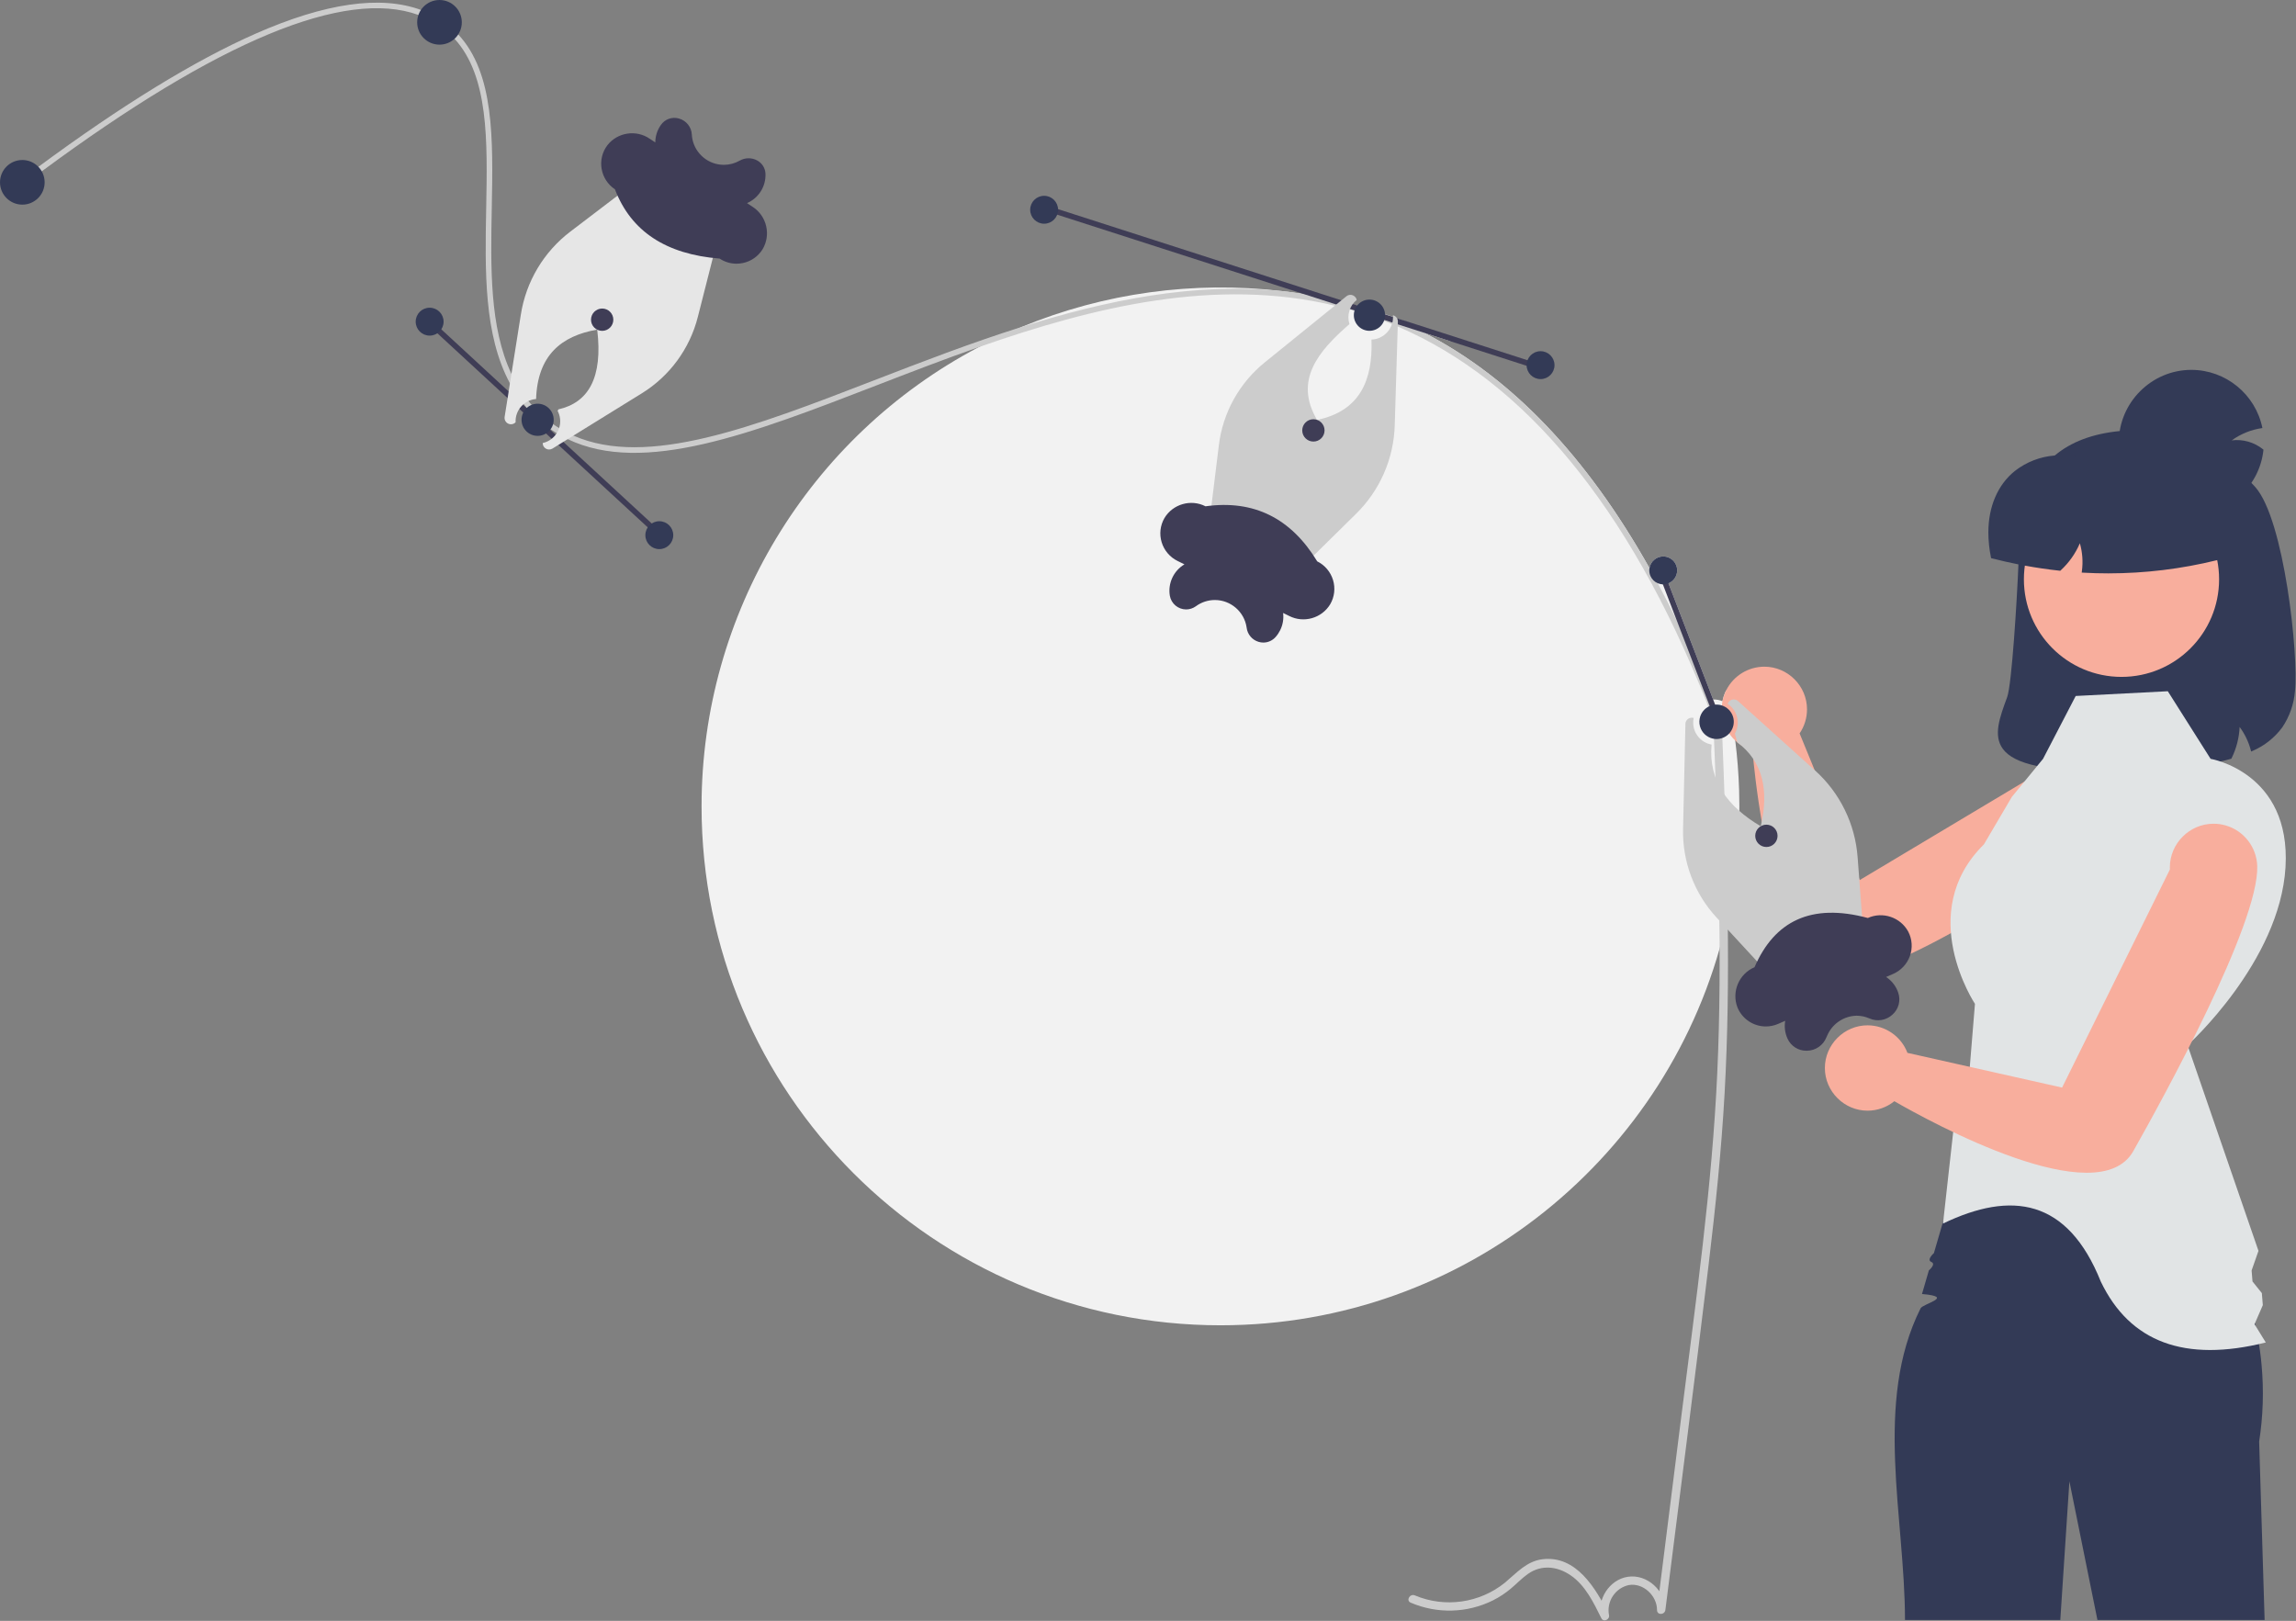 <?xml version="1.0" encoding="UTF-8" standalone="no"?>
<!DOCTYPE svg PUBLIC "-//W3C//DTD SVG 1.1//EN" "http://www.w3.org/Graphics/SVG/1.1/DTD/svg11.dtd">
<svg width="100%" height="100%" viewBox="0 0 823 581" version="1.1" xmlns="http://www.w3.org/2000/svg" xmlns:xlink="http://www.w3.org/1999/xlink" xml:space="preserve" xmlns:serif="http://www.serif.com/" style="fill-rule:evenodd;clip-rule:evenodd;stroke-linejoin:round;stroke-miterlimit:2;">
    <rect x="0" y="0" width="823" height="581" fill="#808080" stroke="none"/>
    <g transform="matrix(1,0,0,1,-188.579,-159.595)">
        <path d="M812.055,448.637C812.063,463.191 810.369,477.697 807.005,491.857C787.515,573.737 713.895,634.637 626.055,634.637C523.335,634.637 440.055,551.357 440.055,448.637C440.036,379.689 478.361,316.168 539.365,284.037C539.375,284.037 539.385,284.027 539.395,284.027C544.435,281.357 549.615,278.923 554.935,276.727C584.358,264.61 616.392,260.201 647.995,263.917C650.705,264.237 653.405,264.617 656.075,265.047C660.425,265.757 664.718,266.614 668.955,267.617C670.025,267.857 671.085,268.117 672.135,268.397C672.345,268.447 672.545,268.507 672.755,268.557C672.965,268.607 673.165,268.657 673.365,268.717L673.375,268.717C673.775,268.817 674.175,268.917 674.575,269.027C675.555,269.297 676.535,269.567 677.515,269.857C680.545,270.717 683.542,271.661 686.505,272.687C686.975,272.847 687.435,273.007 687.905,273.167C688.145,273.257 688.375,273.337 688.615,273.427C688.865,273.507 689.105,273.597 689.355,273.687C696.01,276.093 702.521,278.881 708.855,282.037L699.105,278.897C730.295,294.887 757.295,323.117 779.825,363.227C780.229,360.827 782.327,359.052 784.761,359.052C786.478,359.052 788.079,359.935 788.995,361.387C789.129,361.601 789.246,361.825 789.345,362.057C789.618,362.686 789.759,363.363 789.759,364.049C789.759,366.038 788.571,367.847 786.745,368.637C786.71,368.655 786.673,368.668 786.635,368.677L802.655,410.327C803.801,410.287 804.942,410.502 805.995,410.957C806.257,409.568 806.719,408.224 807.365,406.967C807.685,408.347 807.985,409.737 808.275,411.137C808.375,411.657 808.485,412.167 808.575,412.687L808.575,412.697C809.125,415.447 809.605,418.224 810.015,421.027C810.055,421.257 810.085,421.477 810.125,421.707L810.125,421.717C810.285,422.817 810.435,423.927 810.575,425.037C811.315,430.907 811.778,436.86 811.965,442.897C812.025,444.807 812.055,446.717 812.055,448.637Z" style="fill:rgb(242,242,242);fill-rule:nonzero;"/>
    </g>
    <g transform="matrix(1,0,0,1,-188.579,-159.595)">
        <path d="M802.769,419.308C804.391,460.826 806.015,502.413 804.142,543.952C802.282,585.204 796.413,626.161 791.271,667.096L782.534,736.655L785.534,736.655C785.544,729.776 778.984,723.722 772.063,724.786C765.446,725.804 760.973,732.876 762.432,739.29L765.173,738.134C760.615,728.938 753.594,717.05 741.496,718.492C735.81,719.169 732.147,723.457 727.998,726.915C718.908,734.236 706.488,735.985 695.73,731.457C693.977,730.696 692.448,733.28 694.216,734.048C703.685,738.123 714.484,737.83 723.718,733.247C726.009,732.097 728.157,730.684 730.119,729.036C732.197,727.304 734.066,725.302 736.285,723.743C741.113,720.353 746.782,721.007 751.531,724.232C756.86,727.852 759.809,734.053 762.583,739.649C763.365,741.226 765.688,740.09 765.325,738.493C764.387,733.603 767.573,728.791 772.442,727.747C777.605,726.872 782.541,731.59 782.534,736.655C782.531,738.641 785.301,738.514 785.534,736.655C790.718,695.382 796.093,654.128 801.04,612.827C803.479,592.463 805.616,572.056 806.758,551.574C807.915,530.831 808.143,510.045 807.883,489.275C807.59,465.942 806.68,442.623 805.769,419.308C805.693,417.383 802.693,417.374 802.769,419.308Z" style="fill:rgb(204,204,204);fill-rule:nonzero;"/>
    </g>
    <g transform="matrix(1,0,0,1,-188.579,-159.595)">
        <path d="M942.955,458.867C925.32,471.683 906.937,483.437 887.905,494.067C882.705,496.927 877.605,499.557 872.805,501.787C865.365,505.247 858.635,507.757 853.375,508.687L853.365,508.697C852.595,508.837 851.845,508.937 851.135,509.007C844.605,509.637 839.255,505.717 834.895,499.277C828.815,490.317 824.645,476.477 821.835,463.197C821.275,460.577 820.775,457.987 820.325,455.457C818.225,443.767 817.175,433.427 816.745,428.547C814.763,427.976 812.919,427.006 811.325,425.697L811.325,425.687C811.063,425.484 810.813,425.267 810.575,425.037C810.03,424.529 809.526,423.981 809.065,423.397C806.889,420.699 805.706,417.333 805.715,413.867C805.714,411.469 806.28,409.105 807.365,406.967L807.365,406.957C809.964,401.818 815.253,398.565 821.012,398.565C829.401,398.565 836.305,405.468 836.305,413.858C836.305,416.933 835.378,419.937 833.645,422.477L839.035,435.637L839.045,435.647L855.025,474.627L855.025,474.637L855.195,475.047L914.225,439.757L922.465,434.827L924.055,433.877C930.588,428.844 940.033,429.784 945.445,436.007L945.455,436.007C947.915,438.86 949.27,442.505 949.27,446.272C949.27,451.228 946.926,455.903 942.955,458.867L942.955,458.867Z" style="fill:rgb(248,174,157);fill-rule:nonzero;"/>
    </g>
    <g transform="matrix(1,0,0,1,-188.579,-159.595)">
        <path d="M805.935,420.327L804.065,421.027C802.775,417.567 801.461,414.164 800.125,410.817C772.385,341.327 735.265,296.267 689.595,276.627C688.905,276.327 688.215,276.037 687.515,275.757C686.585,275.367 685.645,274.987 684.705,274.637C683.185,274.037 681.645,273.477 680.105,272.947C678.045,272.237 675.982,271.58 673.915,270.977C673.415,270.827 672.905,270.677 672.405,270.547C670.615,270.037 668.835,269.567 667.045,269.157C624.315,258.927 580.555,269.587 539.395,284.027C539.385,284.027 539.375,284.037 539.365,284.037C526.795,288.447 514.455,293.217 502.475,297.847C458.175,314.967 419.225,330.017 392.075,317.007C391.035,316.517 390.015,315.977 389.015,315.397C387.935,314.767 386.865,314.087 385.825,313.367C385.695,313.277 385.565,313.187 385.445,313.087C384.325,312.287 383.225,311.427 382.155,310.507C380.565,309.138 379.071,307.662 377.685,306.087C377.415,305.787 377.145,305.487 376.885,305.177C376.835,305.107 376.775,305.037 376.725,304.977C374.676,302.503 372.88,299.83 371.365,296.997C361.985,279.597 362.425,256.597 362.855,234.197C363.315,209.957 363.765,186.907 351.505,173.497C349.75,171.562 347.754,169.862 345.565,168.437C343.38,167.005 341.034,165.836 338.575,164.957C312.205,155.397 266.865,174.207 203.535,221.007C201.435,222.557 199.325,224.137 197.185,225.747L195.975,224.147C198.115,222.537 200.235,220.947 202.335,219.397C232.285,197.277 258.455,181.237 280.235,171.647C305.135,160.677 325.005,157.837 339.465,163.157C341.995,164.077 344.411,165.285 346.665,166.757C348.919,168.23 350.987,169.969 352.825,171.937C365.785,185.857 365.325,209.437 364.855,234.227C364.455,255.297 364.035,276.907 371.905,293.597C373.648,297.341 375.873,300.841 378.525,304.007C378.685,304.197 378.855,304.387 379.015,304.577C380.394,306.151 381.881,307.628 383.465,308.997C384.395,309.807 385.355,310.557 386.335,311.267C387.477,312.099 388.662,312.87 389.885,313.577C391.255,314.378 392.671,315.099 394.125,315.737C420.515,327.377 458.565,312.667 501.755,295.977C518.875,289.357 536.695,282.477 554.935,276.727C585.245,267.167 616.715,260.737 647.995,263.917C650.495,264.157 653.005,264.477 655.505,264.867C660.015,265.547 664.515,266.437 669.005,267.567C670.055,267.827 671.095,268.107 672.135,268.397C672.545,268.497 672.945,268.617 673.355,268.737C673.755,268.847 674.165,268.957 674.565,269.077C676.625,269.687 678.695,270.347 680.755,271.057C682.505,271.667 684.255,272.307 685.985,272.977C686.615,273.227 687.255,273.477 687.895,273.747C688.465,273.977 689.045,274.217 689.615,274.457C692.815,275.817 695.985,277.287 699.105,278.897C730.295,294.887 757.295,323.117 779.825,363.227C780.825,365.007 781.825,366.817 782.805,368.657C785.115,372.947 787.372,377.367 789.575,381.917C793.945,390.897 798.115,400.377 802.085,410.357C802.995,412.617 803.888,414.907 804.765,417.227C805.155,418.257 805.545,419.287 805.935,420.327Z" style="fill:rgb(204,204,204);fill-rule:nonzero;"/>
    </g>
    <circle cx="8.002" cy="65.351" r="8" style="fill:rgb(51,58,86);"/>
    <circle cx="157.535" cy="8.002" r="8" style="fill:rgb(51,58,86);"/>
    <g transform="matrix(0.678,-0.735,0.735,0.678,-295.139,224.19)">
        <rect x="383.404" y="256.559" width="2" height="113.719" style="fill:rgb(63,61,86);"/>
    </g>
    <circle cx="154.006" cy="115.299" r="5" style="fill:rgb(51,58,86);"/>
    <g transform="matrix(1,0,0,1,-188.579,-159.595)">
        <path d="M425.005,218.257L411.525,228.517L393.075,242.567C383.513,249.817 377.128,260.502 375.275,272.357L371.905,293.597L371.365,296.997L370.945,299.657L370.575,302.037L369.465,309.007C369.445,309.13 369.435,309.255 369.435,309.38C369.435,310.638 370.47,311.674 371.728,311.674C372.359,311.674 372.963,311.413 373.396,310.954C373.187,306.674 376.467,302.952 380.74,302.619C381.265,286.977 389.753,279.985 402.615,277.747L402.745,277.597L402.655,277.777C404.712,294.978 399.529,303.875 388.735,306.337L388.465,306.891C388.553,307.058 388.642,307.224 388.718,307.4C389.158,308.407 389.385,309.495 389.385,310.595C389.385,314.331 386.764,317.592 383.115,318.395C383.11,318.604 383.133,318.814 383.185,319.017C383.462,320.018 384.38,320.716 385.418,320.716C385.844,320.716 386.261,320.599 386.625,320.377L388.935,318.947L390.705,317.857L392.075,317.007L394.125,315.737L418.595,300.607C428.616,294.43 435.842,284.58 438.725,273.167L444.525,250.357L448.705,233.937L425.005,218.257Z" style="fill:rgb(230,230,230);fill-rule:nonzero;"/>
    </g>
    <circle cx="236.329" cy="191.83" r="5" style="fill:rgb(51,58,86);"/>
    <g transform="matrix(1,0,0,1,-188.579,-159.595)">
        <path d="M856.175,490.027L855.025,474.637L855.025,474.627L854.445,466.897C853.573,454.932 848.092,443.76 839.165,435.747L839.045,435.647L839.035,435.637L811.595,410.907C810.842,410.206 809.702,410.103 808.835,410.657C808.622,410.784 808.433,410.946 808.275,411.137C808.087,411.362 807.946,411.621 807.859,411.901C811.386,414.192 812.528,418.898 810.443,422.551L811.325,425.687L811.325,425.697C820.48,432.533 822.712,442.828 819.735,455.727L819.795,455.927L819.695,455.757C807.934,448.763 800.901,439.55 802.095,426.478C798.296,425.807 795.499,422.473 795.499,418.614C795.499,418.053 795.558,417.494 795.675,416.946C795.465,416.88 795.245,416.847 795.025,416.847C794.822,416.844 794.62,416.871 794.425,416.927C793.43,417.175 792.723,418.072 792.715,419.097L791.875,456.677C791.587,468.445 795.906,479.871 803.905,488.507L807.005,491.857L819.875,505.797L831.365,518.247L853.365,508.697L853.375,508.687L857.435,506.927L856.175,490.027Z" style="fill:rgb(204,204,204);fill-rule:nonzero;"/>
    </g>
    <circle cx="192.713" cy="150.47" r="5.763" style="fill:rgb(51,58,86);"/>
    <circle cx="215.849" cy="114.593" r="4" style="fill:rgb(63,61,86);"/>
    <path d="M616.666,257.452L616.186,257.632L614.796,258.172L612.056,251.052L601.016,222.362L600.996,222.322L596.056,209.462L596.046,209.462L594.466,205.342L596.336,204.622L598.056,209.082L614.076,250.732L616.666,257.452Z" style="fill:rgb(63,61,86);fill-rule:nonzero;"/>
    <g transform="matrix(1,0,0,1,-188.579,-159.595)">
        <path d="M786.745,368.637C786.71,368.655 786.673,368.668 786.635,368.677C786.001,368.939 785.32,369.068 784.635,369.057L784.625,369.057C783.999,369.036 783.382,368.9 782.805,368.657C781.627,368.156 780.685,367.221 780.175,366.047C779.785,365.162 779.663,364.181 779.825,363.227C780.229,360.827 782.327,359.052 784.761,359.052C786.478,359.052 788.079,359.935 788.995,361.387C789.129,361.601 789.246,361.825 789.345,362.057C789.618,362.685 789.759,363.363 789.759,364.049C789.759,366.038 788.571,367.847 786.745,368.637Z" style="fill:rgb(51,58,86);fill-rule:nonzero;"/>
    </g>
    <g transform="matrix(1,0,0,1,-188.579,-159.595)">
        <path d="M809.506,420.848C809.498,420.878 809.485,420.906 809.467,420.932L809.467,420.94C809.253,421.406 808.978,421.842 808.65,422.235C808.031,422.991 807.241,423.589 806.345,423.978C805.351,424.411 804.261,424.576 803.183,424.456L803.183,424.448C800.998,424.199 799.107,422.797 798.233,420.778C797.735,419.65 797.592,418.397 797.825,417.185C798.197,415.175 799.549,413.479 801.426,412.667C801.534,412.621 801.649,412.575 801.757,412.536C801.888,412.49 802.019,412.444 802.15,412.405C802.516,412.297 802.89,412.222 803.268,412.181C803.414,412.166 803.561,412.158 803.708,412.158C804.591,412.127 805.471,412.293 806.283,412.644C806.784,412.854 807.256,413.129 807.686,413.461L807.686,413.469C807.894,413.624 808.09,413.794 808.272,413.978L808.272,413.986C808.807,414.53 809.238,415.168 809.544,415.867C810.238,417.457 810.224,419.269 809.506,420.848Z" style="fill:rgb(51,58,86);fill-rule:nonzero;"/>
    </g>
    <circle cx="633.161" cy="299.6" r="4" style="fill:rgb(63,61,86);"/>
    <path d="M552.916,130.852L552.306,132.752L547.216,131.112L520.276,122.442L510.526,119.302L501.036,116.252L499.086,115.622L496.336,114.732L485.396,111.212L483.906,110.742L478.976,109.152L467.496,105.452L466.926,105.272L378.945,76.952L373.566,75.222L374.176,73.322L379.266,74.962L480.826,107.652L484.896,108.962L486.036,109.322L488.936,110.262L497.846,113.122L499.326,113.602L500.746,114.062L547.536,129.122L552.916,130.852Z" style="fill:rgb(63,61,86);fill-rule:nonzero;"/>
    <g transform="matrix(1,0,0,1,-188.579,-159.595)">
        <path d="M689.615,274.457C689.577,274.186 689.489,273.925 689.355,273.687L689.325,273.657C689.044,273.173 688.59,272.812 688.055,272.647C687.997,272.624 687.936,272.611 687.875,272.607L687.872,272.607C687.894,272.849 687.906,273.092 687.906,273.335C687.906,277.614 684.465,281.17 680.189,281.311L680.185,281.317C680.719,296.098 675.886,306.915 660.725,310.107L660.605,310.277L660.665,310.087C652.357,295.934 661.007,285.558 672.292,275.768C671.285,272.624 672.323,269.165 674.895,267.096L674.895,267.087C674.767,266.525 674.431,266.032 673.955,265.707C673.125,265.105 671.984,265.143 671.195,265.797L669.405,267.247L669.005,267.567L668.955,267.617L667.555,268.747L667.045,269.157L641.975,289.457C632.816,296.846 626.893,307.525 625.475,319.207L622.605,342.577L620.535,359.397L646.025,371.957L658.105,360.067L674.625,343.797C683.196,335.399 688.182,323.992 688.525,311.997L689.595,276.627L689.615,275.847L689.645,274.907C689.645,274.756 689.635,274.606 689.615,274.457Z" style="fill:rgb(204,204,204);fill-rule:nonzero;"/>
    </g>
    <circle cx="374.27" cy="75.188" r="5" style="fill:rgb(51,58,86);"/>
    <circle cx="552.211" cy="130.884" r="5" style="fill:rgb(51,58,86);"/>
    <circle cx="470.787" cy="154.274" r="4" style="fill:rgb(63,61,86);"/>
    <g transform="matrix(1,0,0,1,-188.579,-159.595)">
        <path d="M996.965,334.157C996.515,333.657 996.065,333.177 995.605,332.697C984.295,320.807 969.515,313.757 955.715,313.757C953.155,313.757 950.705,313.874 948.365,314.107C938.675,315.057 930.925,317.977 925.115,322.867C916.535,330.087 912.235,341.551 912.215,357.257C912.215,358.127 912.165,359.747 912.085,361.897C911.575,374.427 909.715,404.957 908.045,409.477C905.335,416.837 902.985,423.197 906.485,428.007C908.525,430.817 912.535,432.857 918.795,434.177C919.945,434.427 921.165,434.647 922.465,434.827C929.184,435.718 935.958,436.119 942.735,436.027C943.625,436.027 944.515,436.027 945.445,436.007L945.455,436.007C948.665,435.987 952.095,435.897 955.735,435.757C964.245,435.427 974.915,434.757 984.495,432.547L984.505,432.547C985.755,432.267 986.985,431.947 988.185,431.607L988.405,431.547L988.505,431.347C990.218,427.86 991.195,424.058 991.375,420.177C993.207,422.649 994.557,425.445 995.355,428.417L995.505,428.987L996.045,428.737C1000.27,426.919 1003.94,424.005 1006.67,420.297C1009.27,416.431 1010.84,411.956 1011.21,407.307C1012.58,394.687 1007.38,345.777 996.965,334.157Z" style="fill:rgb(51,58,86);fill-rule:nonzero;"/>
    </g>
    <g transform="matrix(1,0,0,1,-188.579,-159.595)">
        <path d="M1000.33,740.254L940.403,740.254L930.353,690.564L927.093,740.254L871.423,740.254C871.394,703.427 860.137,662.411 876.994,628.583C877.871,626.823 889.475,624.442 877.513,623.424L878.203,621.074L879.293,617.314L879.983,614.954C879.983,614.954 882.679,612.7 880.862,611.936C879.045,611.171 881.787,608.757 881.787,608.757L891.503,575.394L892.413,572.254L961.783,572.254C965.774,576.004 969.457,580.071 972.793,584.414C973.923,585.854 975.103,587.414 976.313,589.094C977.153,590.284 978.023,591.534 978.893,592.844C986.622,604.351 992.4,617.056 995.993,630.444L995.993,630.454C996.603,632.744 997.143,635.087 997.613,637.484L997.613,637.494C998.033,639.624 998.403,641.784 998.693,643.994C998.913,645.604 999.103,647.234 999.243,648.884C1000.08,658.025 999.784,667.234 998.373,676.304L1000.33,740.254Z" style="fill:rgb(51,58,86);fill-rule:nonzero;"/>
    </g>
    <g transform="matrix(1,0,0,1,-188.579,-159.595)">
        <path d="M932.614,409.065L965.63,407.364L980.965,431.595C980.965,431.595 1009.82,436.419 1007.82,470.419C1005.82,504.419 972.713,534.254 972.713,534.254L998.128,607.96L995.67,614.983L995.985,618.926L999.338,623.102L999.683,627.421L996.713,634.254L1000.75,640.797C971.669,648.057 952.043,640.669 941.628,619.016C929.69,589.221 909.584,586.38 885.045,598.171L888.713,565.254L893.243,559.179L890.713,551.254L894.517,543.632L896.501,519.421C896.501,519.421 874.797,486.814 899.713,462.254L909.713,445.254L920.902,431.603L932.614,409.065Z" style="fill:rgb(225,228,229);fill-rule:nonzero;"/>
    </g>
    <circle cx="760.449" cy="207.644" r="34.984" style="fill:rgb(248,174,157);"/>
    <g transform="matrix(1,0,0,1,-188.579,-159.595)">
        <path d="M972.015,323.757L937.765,323.757C933.622,322.793 929.352,322.493 925.115,322.867C919.909,323.264 914.933,325.188 910.815,328.397C904.685,333.317 901.305,341.157 901.305,350.477C901.322,353.457 901.63,356.427 902.225,359.347L902.285,359.657L902.585,359.737C905.745,360.547 908.911,361.267 912.085,361.897C912.845,362.047 913.615,362.197 914.385,362.337C918.545,363.107 922.705,363.717 926.835,364.157L927.065,364.187L927.235,364.037C930.186,361.323 932.528,358.013 934.105,354.327C935.033,357.564 935.282,360.959 934.835,364.297L934.765,364.837L935.305,364.867C938.315,365.037 941.328,365.12 944.345,365.117C957.485,365.108 970.577,363.513 983.335,360.367C984.175,360.167 985.005,359.957 985.835,359.737L986.215,359.637L986.215,337.957C986.206,330.17 979.801,323.766 972.015,323.757Z" style="fill:rgb(51,58,86);fill-rule:nonzero;"/>
    </g>
    <g transform="matrix(1,0,0,1,-188.579,-159.595)">
        <path d="M999.915,320.791C998.572,333.992 987.326,344.152 974.058,344.152C959.8,344.152 948.068,332.42 948.068,318.162C948.068,303.904 959.8,292.171 974.058,292.171C986.383,292.171 997.097,300.939 999.535,313.021C995.567,313.58 991.795,315.098 988.545,317.441C992.551,316.947 996.591,318.099 999.735,320.631C999.795,320.681 999.855,320.731 999.915,320.791Z" style="fill:rgb(51,58,86);fill-rule:nonzero;"/>
    </g>
    <g transform="matrix(1,0,0,1,-188.579,-159.595)">
        <path d="M452.577,254.117C450.426,254.115 448.323,253.478 446.532,252.286C427.34,250.757 414.77,242.541 409.005,227.453C406.473,225.771 404.744,223.116 404.231,220.121C403.71,217.118 404.47,214.03 406.325,211.612C409.957,207.016 416.609,206.001 421.446,209.304L423.47,210.644C423.476,208.512 424.11,206.428 425.291,204.654L425.435,204.442C426.852,202.314 429.509,201.354 431.958,202.083C434.574,202.807 436.44,205.146 436.565,207.858C436.595,208.369 436.658,208.878 436.754,209.381C437.801,214.759 442.556,218.678 448.035,218.678C450.03,218.678 451.991,218.158 453.725,217.17C455.662,216.064 458.042,216.043 459.999,217.114C461.777,218.07 462.912,219.911 462.968,221.929C463.131,226.441 460.494,230.612 456.349,232.401L458.383,233.747C463.458,237.028 465.023,243.845 461.888,249.011C460.311,251.509 457.787,253.264 454.896,253.871C454.134,254.034 453.357,254.116 452.577,254.117Z" style="fill:rgb(63,61,86);fill-rule:nonzero;"/>
    </g>
    <g transform="matrix(1,0,0,1,-188.579,-159.595)">
        <path d="M641.437,389.918C640.847,389.918 640.261,389.829 639.697,389.656C637.405,388.964 635.731,386.974 635.44,384.598L635.422,384.463C634.583,378.858 629.718,374.666 624.05,374.666C621.588,374.666 619.189,375.458 617.209,376.923C616.2,377.651 614.987,378.042 613.744,378.042C610.881,378.042 608.407,375.968 607.908,373.149C607.158,368.682 609.245,364.189 613.144,361.882L610.643,360.65C607.919,359.302 605.869,356.888 604.981,353.982C604.085,351.068 604.448,347.908 605.984,345.275C609.004,340.256 615.476,338.408 620.691,341.076C638.076,338.662 651.357,345.386 660.734,360.808C663.458,362.155 665.508,364.57 666.396,367.476C667.292,370.389 666.928,373.549 665.393,376.182C662.373,381.201 655.902,383.049 650.686,380.382L648.508,379.309C648.773,381.424 648.408,383.572 647.459,385.481C647.026,386.362 646.477,387.182 645.826,387.917C644.719,389.184 643.119,389.914 641.437,389.918Z" style="fill:rgb(63,61,86);fill-rule:nonzero;"/>
    </g>
    <g transform="matrix(1,0,0,1,-188.579,-159.595)">
        <path d="M836.094,536.223C833.17,536.257 830.494,534.539 829.307,531.868L829.24,531.716C828.384,529.763 828.122,527.6 828.487,525.499L825.93,526.611C824.547,527.211 823.055,527.521 821.548,527.521C817.101,527.521 813.073,524.826 811.378,520.715C809.189,515.083 811.915,508.643 817.482,506.293C824.644,489.754 837.775,483.185 858.104,488.641C863.442,486.231 869.814,488.386 872.593,493.541C874,496.245 874.212,499.418 873.177,502.285C872.151,505.145 869.987,507.459 867.202,508.675L864.646,509.786C866.43,510.952 867.832,512.619 868.676,514.577C868.799,514.859 868.909,515.143 869.006,515.429C869.96,518.207 869.148,521.302 866.954,523.255C864.731,525.341 861.455,525.891 858.673,524.645C857.235,524.009 855.681,523.677 854.109,523.671L854.051,523.671C849.749,523.772 845.835,526.234 843.88,530.068C843.653,530.487 843.451,530.919 843.276,531.362C842.163,534.25 839.389,536.181 836.294,536.221C836.227,536.222 836.16,536.223 836.094,536.223Z" style="fill:rgb(63,61,86);fill-rule:nonzero;"/>
    </g>
    <g transform="matrix(1,0,0,1,-188.579,-159.595)">
        <path d="M986.385,455.473C984.968,455.063 983.501,454.855 982.026,454.855C973.432,454.855 966.36,461.927 966.36,470.521C966.36,470.764 966.366,471.007 966.377,471.25L927.739,549.435L872.302,536.987C870.053,531.059 864.341,527.117 858,527.117C849.609,527.117 842.703,534.022 842.703,542.414C842.703,550.805 849.609,557.711 858,557.711C861.493,557.711 864.883,556.514 867.603,554.321C880.791,561.916 940.564,594.674 953.25,572.216C963.913,553.34 998.298,490.802 997.687,470.068C997.49,463.283 992.905,457.362 986.385,455.473Z" style="fill:rgb(248,174,157);fill-rule:nonzero;"/>
    </g>
    <circle cx="490.881" cy="112.98" r="5.595" style="fill:rgb(51,58,86);"/>
</svg>
